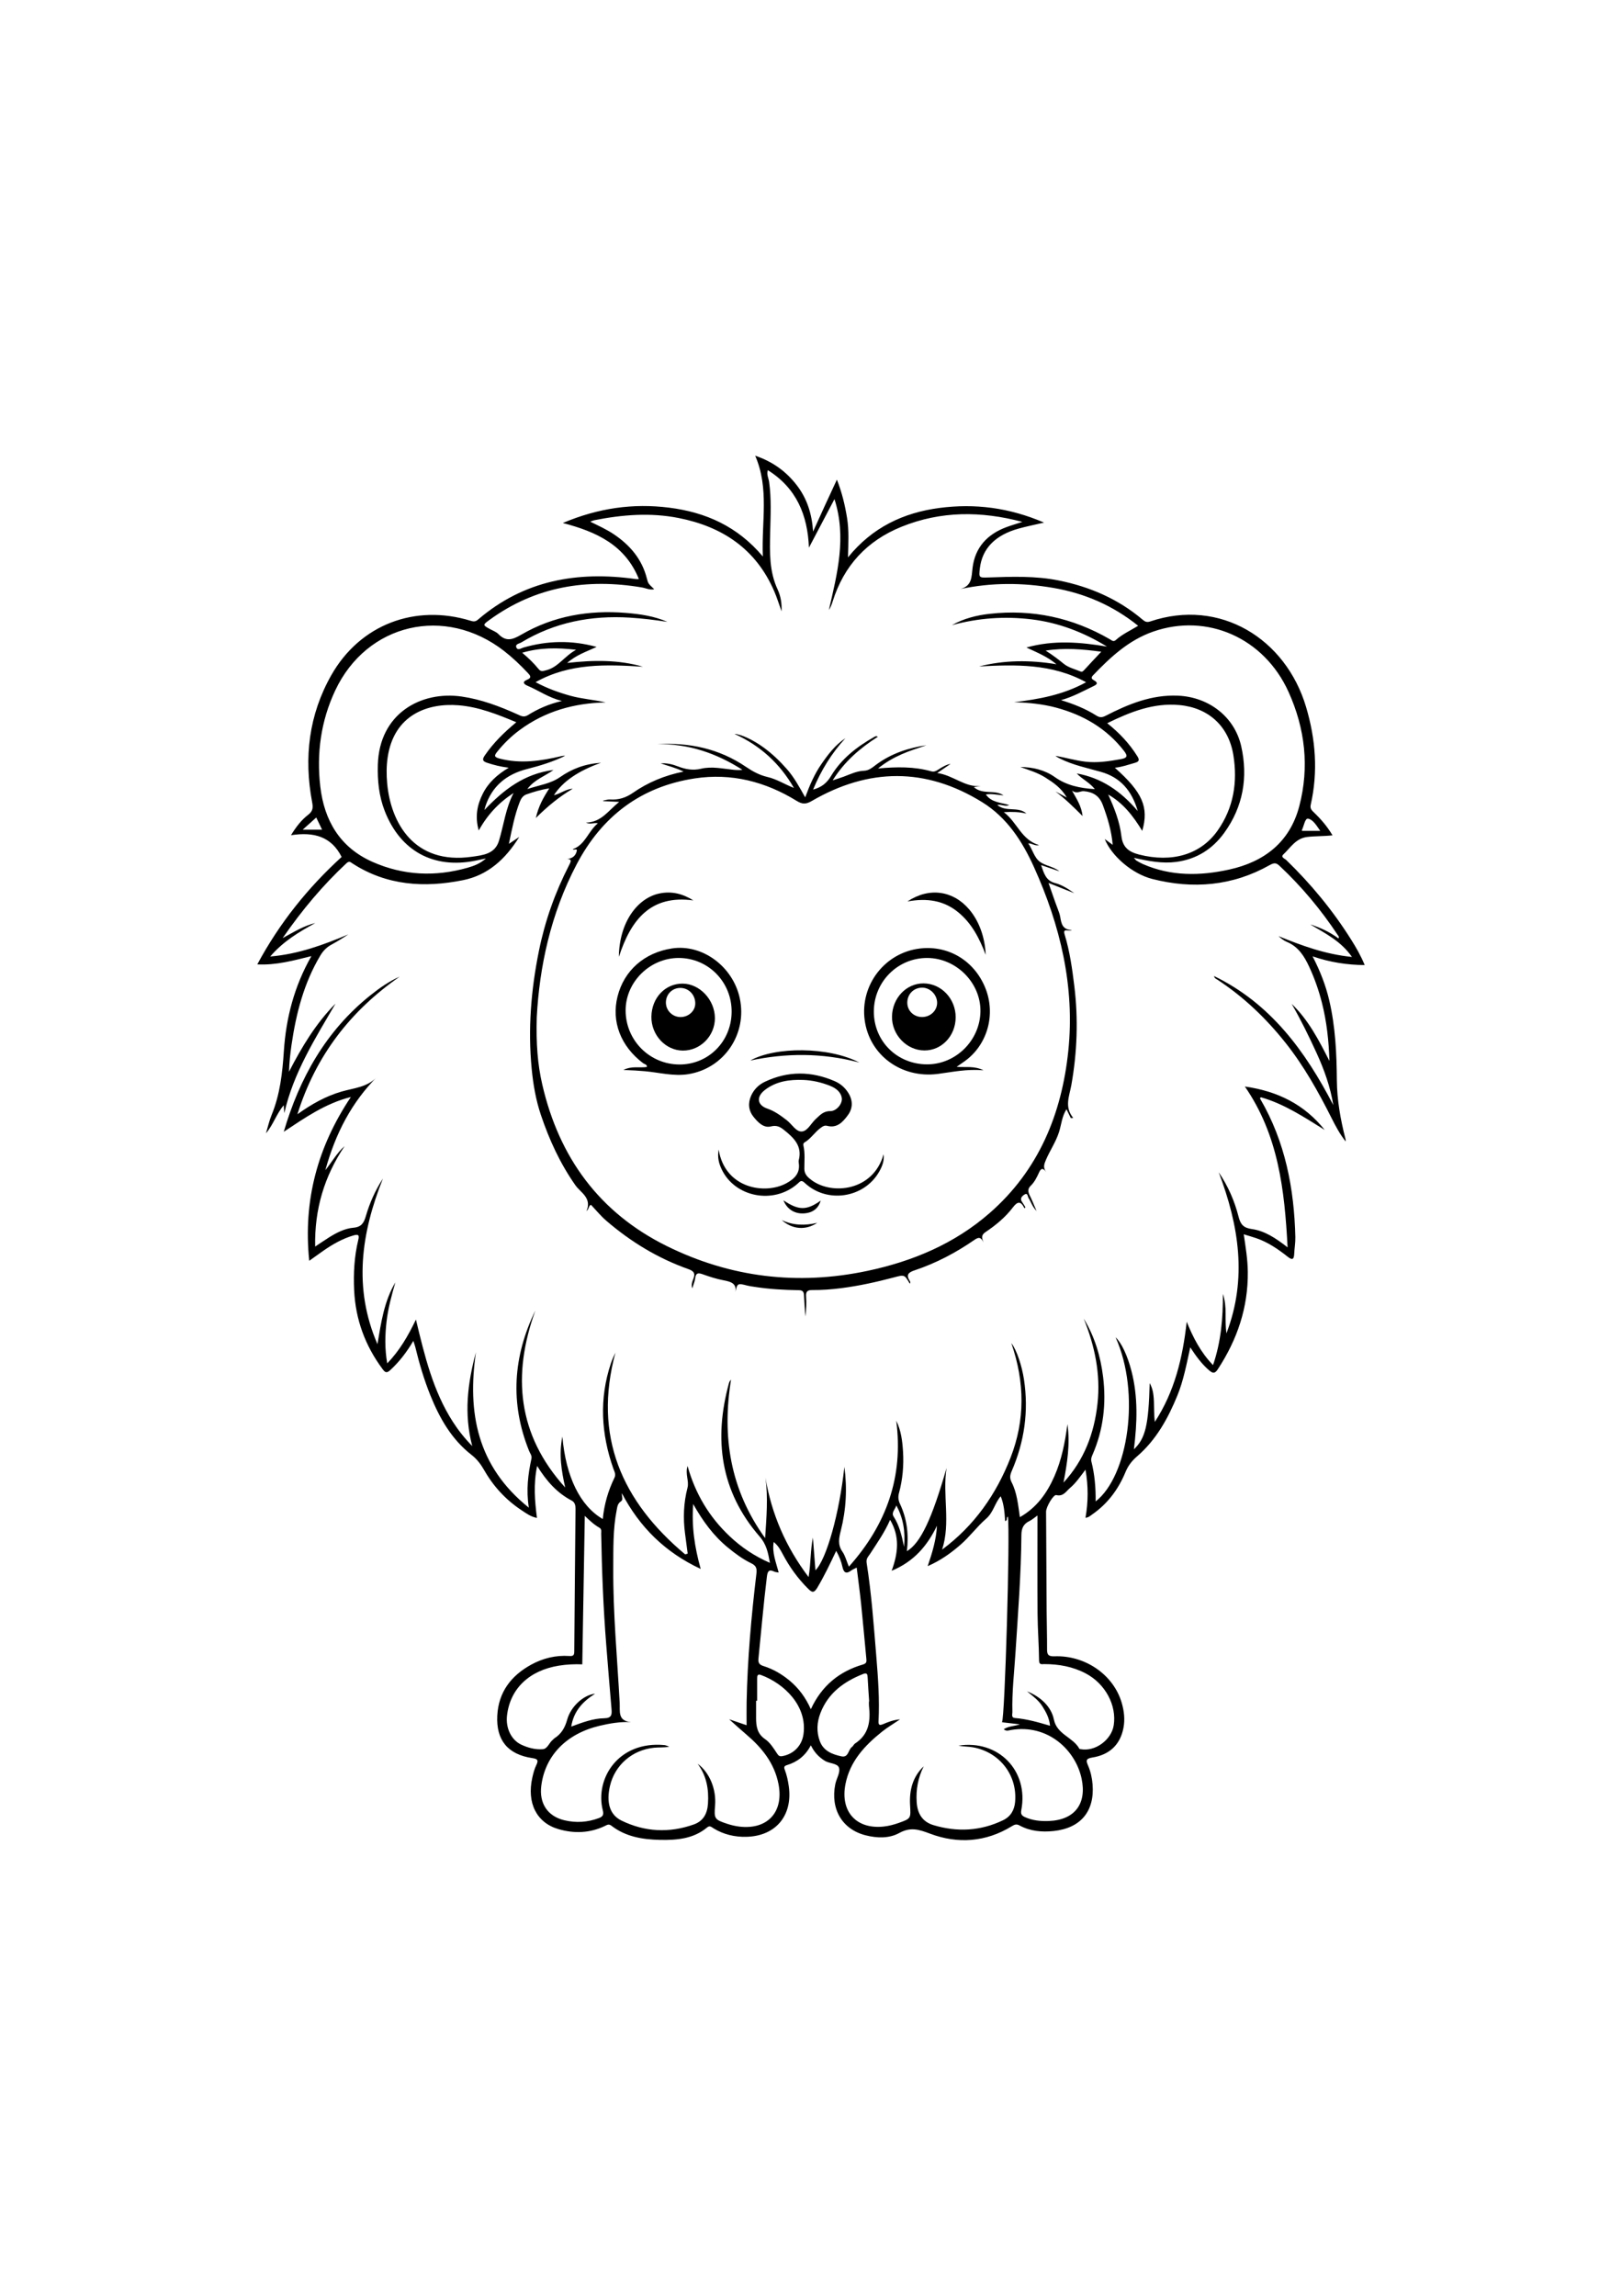 <?xml version="1.0" encoding="utf-8"?>
<!-- Generator: Adobe Illustrator 27.5.0, SVG Export Plug-In . SVG Version: 6.00 Build 0)  -->
<svg xmlns="http://www.w3.org/2000/svg" xmlns:xlink="http://www.w3.org/1999/xlink" viewBox="0 0 6000 6000" width="595" height="842" preserveAspectRatio="xMidYMid meet" data-scaled="true">
<g>
	<path d="M1986.933,4176.085c-14.231,68.419-8.659,129.313-0.673,192.175c-22.659-4.167-39.499-16.79-56.492-28.013
		c-57.745-38.137-103.959-87.706-138.169-147.695c-12.805-22.453-26.855-41.433-47.892-57.839
		c-73.13-57.031-117.543-135.051-151.649-219.625c-23.381-57.979-41.064-117.749-55.74-178.46
		c-1.642-6.794-4.242-13.355-7.357-22.991c-24.454,41.459-51.52,76.868-84.934,107.654c-13.8,12.715-19.321,9.403-28.881-3.462
		c-64.285-86.502-99.92-183.18-105.048-290.896c-2.985-62.705,0.308-124.994,15.066-186.253c4.244-17.617,1.911-22.865-18.13-16.958
		c-41.242,12.159-77.426,33.131-112.194,57.347c-14.904,10.381-29.593,21.07-50.948,36.304
		c-23.019-224.652,31.63-422.424,153.973-605.699c-94.688,23.546-171.909,78.201-248.169,128.56
		c57.834-197.116,154.9-372.203,319.588-504.068c33.936-27.172,69.465-52.113,109.575-69.932
		c-181.667,126.288-310.326,291.34-378.72,509.175c53.521-38.263,105.563-67.12,163.08-83.826
		c46.755-13.58,97.802-15.805,134.119-57.235c-96.488,96.465-156.295,211.574-193.826,347.972
		c26.479-33.687,43.904-65.151,71.192-88.979c-74.875,111.315-111.666,233.317-108.894,371.392
		c19.58-12.946,35.784-24.178,52.497-34.591c27.493-17.128,57.121-32.333,88.93-35.057c30.149-2.582,38.883-18.311,46.11-43.119
		c14.309-49.112,35.116-95.665,63.146-138.832c-80.502,201.927-110.133,405.162-20.232,612.512
		c13.345-78.967,24.369-158,66.232-228.493c-13.715,47.606-26.874,95.253-32.549,144.639c-5.786,50.352-7.001,100.446,2.452,154.929
		c46.143-47.771,76.871-101.149,106.179-162.09c32.292,134.966,63.462,264.129,136.399,377.87
		c19.817,30.904,42.36,59.72,71.941,90.105c-31.603-120.152-16.954-233.543,13.61-346.934
		c-32.173,222.11,3.468,420.81,195.653,574.666c-10.224-66.065-2.754-123.927,9.702-181.422c2.361-10.901-4.994-19.131-8.701-28.344
		c-71.053-176.581-59.469-349.483,23.229-519.462c-86.636,239.156-66.252,460.003,110.245,654.64
		c-13.28-60.554-24.135-121.06-10.365-188.195c12.986,148.993,65.97,256.554,149.47,304.826
		c5.16-53.892,19.729-104.516,43.051-152.321c6.464-13.25-0.202-23.332-3.982-34.08c-45.273-128.738-52.776-258.306-9.155-389.045
		c4.606-13.806,10.882-27.055,16.912-40.119c-83.363,309.298,23.75,550.331,257.954,746.256c3.111-0.916,6.221-1.833,9.332-2.749
		c-3.253-24.648-6.485-49.299-9.762-73.944c-7.593-57.107-5.482-113.747,9.055-169.615c6.552-25.184-9.143-49.882,0.156-80.544
		c29.156,104.087,80.893,189.094,155.892,259.895c43.142,40.726,91.443,73.358,148.851,98.322
		c-6.741-36.755-12.252-67.634-38.112-97.385c-145.093-166.932-170.529-359.762-113.198-568.067
		c1.182-4.294,3.934-8.156,7.462-12.385c-33.821,210.039-3.987,406.149,126.081,586.332c5.051-77.882,11.348-150.292,1.184-223.566
		c22.644,134.522,74.964,255.663,159.503,367.575c8.739-50.508,6.483-98.338,16.027-145.898c3.134,40.288,6.268,80.575,9.41,120.952
		c41.188-40.602,88.868-212.738,107.031-382.544c10.771,79.361,6.493,158.106-13.175,235.726
		c-6.918,27.302-12.213,52.123,5.937,77.954c10.271,14.617,14.685,33.348,23.886,55.37
		c139.641-156.354,202.102-332.926,175.233-539.702c17.994,36.086,22.691,75.243,25.101,114.421
		c3.176,51.625-1.454,102.9-14.99,153.012c-3.807,14.094-2.617,26.674,3.599,39.844c26.24,55.596,33.041,114.265,25.575,175.272
		c50.849-30.197,92.504-119.205,146.853-307.881c-15.778,99.957,15.913,201.935-16.507,301.982
		c119.53-88.691,200.55-204.917,253.384-340.545c53.638-137.693,52.899-277.82,2.677-423.107
		c20.386,26.006,39.348,85.476,46.764,134.299c17.874,117.662,1.66,230.698-45.572,339.419c-6.336,14.584-7.757,26.047-0.086,40.994
		c19.999,38.963,23.722,82.469,30.531,128.92c62.62-35.563,100.144-88.85,127.47-150.705
		c27.172-61.507,39.694-126.786,48.413-193.23c10.568,73.043-0.798,144.364-14.515,216.105
		c76.104-82.757,113.623-181.548,125.742-292.015c12.048-109.825-10.105-213.49-50.977-314.539
		c40.529,66.367,62.251,139.129,71.679,215.661c12.26,99.52,0.998,196.198-39.437,288.648c-3.438,7.861-6.051,15.438-3.916,23.874
		c12.247,48.382,16.419,97.662,15.807,148.033c120.353-93.712,167.077-400.039,73.758-606.983
		c22.103,20.942,43.897,67.338,58.741,124.676c12.273,47.406,17.654,95.606,18.334,144.535c0.66,47.531-3.211,94.799-9.301,144.928
		c42.804-40.079,54.335-90.446,58.361-244.68c9.668,17.291,14.349,34.925,15.65,68.196c0.968,24.772,0.19,49.613,3.312,75.245
		c73.407-112.076,103.338-238.055,117.98-370.362c23.632,58.004,51.283,112.666,97.375,160.276
		c29.792-86.859,36.864-174.443,36.547-263.292c7.953,23.833,9.977,48.287,9.89,73.049c-0.085,24.373-0.019,48.746,3.019,73.003
		c78.02-202.537,46.059-399.972-28.372-595.815c34.286,50.445,58.442,105.549,73.28,163.939
		c7.269,28.603,17.839,41.651,49.221,45.98c47.631,6.571,88.266,33.5,132.23,67.675c-11.203-212.879-34.03-415.16-158.058-594.812
		c121.521,17.215,220.518,66.531,295.434,160.654c-75.552-46.934-149.833-96.346-235.603-120.748
		c-5.537,2.141-3.333,5.217-2.208,7.148c91.684,157.538,124.716,329.996,129.121,509.57c0.516,21.023-3.405,42.12-4.286,63.223
		c-0.956,22.902-10.047,20.701-24.277,9.451c-35.423-28.005-72.521-53.371-115.683-68.256c-14.479-4.993-29.252-9.139-46.616-14.516
		c7.106,48.019,14.458,93.043,14.965,138.78c1.465,132.017-39.117,250.872-110.946,360.37c-10.025,15.284-17.415,16.569-31.51,4.493
		c-27.433-23.504-48.506-52.008-70.354-85.509c-13.931,62.744-24.806,121.979-47.604,177.882
		c-34.689,85.062-78.57,164.504-149.141,225.238c-19.582,16.852-33.182,34.695-42.888,58.163
		c-26.164,63.257-65.668,116.716-122.486,156.217c-7.361,5.118-14.026,11.888-25.481,12.724
		c10.209-58.414,10.861-116.271-0.029-177.869c-19.556,25.945-35.781,49.603-57.448,67.954
		c-14.336,12.142-24.538,32.376-50.562,26.006c-10.648-2.607-37.849,44.032-37.766,61.538c0.584,123.254,1.246,246.508,2.1,369.761
		c0.319,45.988,1.82,91.976,1.573,137.957c-0.106,19.74,3.248,27.908,27.158,27.031c114.751-4.206,218.784,68.872,248.945,171.832
		c8.908,30.409,12.479,61.477,6.553,92.657c-12.104,63.691-52.969,99.927-115.17,109.793c-25.632,4.066-23.103,12.754-15.472,30.612
		c9.4,21.998,14.529,45.543,16.379,69.408c7.687,99.134-44.259,161.353-144.032,171.829c-43.59,4.577-86.59,0.919-125.952-20.424
		c-11.848-6.425-18.808-3.457-29.314,2.979c-95.8,58.693-199.629,65.732-301.513,27.373c-42.378-15.955-72.541-25.503-114.485-2.5
		c-37.272,20.439-81.988,19.106-124.086,8.48c-86.622-21.864-130.912-96.459-112.418-189.013
		c4.121-20.625,19.043-43.213,13.924-60.413c-5.192-17.446-35.459-15.349-52.887-26.292c-21.416-13.447-38.404-30.57-51.448-57.151
		c-20.136,38.701-49.962,61.507-88.05,73.094c-10.624,3.232-12.257,7.135-8.305,17.511c7.508,19.712,11.911,40.304,14.81,61.393
		c14.85,108.02-48.552,183.976-157.356,186.395c-42.993,0.956-83.899-8.658-121.029-31.359c-7.651-4.678-13.724-11.702-23.874-3.233
		c-50.878,42.452-112.495,47.167-174.518,45.893c-64.012-1.315-126.579-11.488-179.344-52.283
		c-9.773-7.556-15.77-3.164-24.269,0.903c-55.705,26.662-113.96,28.587-172.035,11.536c-80.87-23.745-117.137-96.982-96.406-190.083
		c3.576-16.058,7.814-32.453,14.988-47.105c9.211-18.813,3.094-22.647-15.283-25.405c-90.308-13.553-133.988-66.419-129.232-157.297
		c4.549-86.942,51.377-147.648,125.311-188.225c43.274-23.75,90.83-35.395,140.616-32.071c15.026,1.003,18.791-2.39,18.89-17.099
		c1.186-175.68,2.955-351.356,4.594-527.033c0.117-12.579-2.268-24.396-14.347-30.717
		C2060.858,4275.978,2022.006,4232.656,1986.933,4176.085z M2580.714,5277.444c44.497,32.669,69.537,94.528,64.41,155.036
		c-4.059,47.91-2.109,51.443,44.028,66.779c14.719,4.892,30.115,8.655,45.494,10.511c104.686,12.63,165.434-53.966,145.081-157.452
		c-15.198-77.271-61.072-133.824-119.089-183.224c-21.281-18.121-41.981-36.932-63.335-56.131
		c21.037,7.181,42.074,14.362,64.471,22.007c0-30.215-0.469-57.751,0.078-85.267c3.164-159.1,17.358-317.394,36.24-475.283
		c2.256-18.863-0.325-29.322-19.264-38.458c-31.279-15.089-59.439-36.106-86.446-58.209
		c-52.961-43.344-92.622-97.657-128.143-160.766c-6.241,83.693,5.386,160.266,27.781,239.981
		c-132.159-61.533-226.208-155.152-291.573-279.882c-1.023,10.871,5.76,23.865-2.907,29.492
		c-13.233,8.591-13.869,20.271-16.386,33.079c-13.936,70.912-12.141,142.666-12.592,214.332
		c-1.047,166.575,14.73,332.338,23.765,498.428c1.662,30.563-8.417,67.371,42.786,70.903c-41.483-1.746-79.386,4.758-116.977,13.67
		c-122.854,29.128-201.424,109.896-215.784,221.665c-8.332,64.851,22.831,113.026,85.595,127.854
		c42.78,10.106,85.533,7.589,127.441-8.115c15.611-5.85,18.344-13.253,14.42-28.791c-29.648-117.392,57.9-257.258,227.941-241.171
		c6.099,0.578,11.927,4.006,17.882,6.107c-19.242,3.344-37.74,1.827-55.916,3.605c-81.04,7.927-145.769,64.575-163.466,141.843
		c-13.92,60.776-1.007,106.326,42.823,127.667c86.447,42.091,176.445,46.611,267.359,14.304
		c35.256-12.528,49.952-40.002,52.435-76.579C2622.504,5371.748,2613.585,5321.784,2580.714,5277.444z M3329.508,5113.144
		c-25.69,17.41-47.086,29.928-66.237,45.25c-64.153,51.327-119.096,109.493-135.773,194.225
		c-20.061,101.933,40.419,168.726,142.977,156.828c18.064-2.096,36.17-6.848,53.357-12.919
		c47.087-16.632,45.283-17.081,42.579-67.167c-2.904-53.777,9.429-103.497,50.557-142.464
		c-21.161,42.019-29.202,86.193-26.041,132.923c2.833,41.88,20.99,72.303,62.265,84.659c87.901,26.315,174.14,21.885,257.38-18.213
		c28.002-13.489,41.877-37.587,44.493-68.183c8.389-98.103-56.531-182.338-153.655-201.054c-18.665-3.597-37.792-2.818-56.338-6.547
		c148.22-23.04,260.94,93.016,232.793,238.565c-2.59,13.392,0.749,19.938,13.025,25.52c28.455,12.939,58.036,15.813,88.753,14.621
		c95.752-3.715,141.133-63.41,121.313-156.803c-22.339-105.254-124.317-202.477-260.27-179.898
		c-8.834,1.467-18.413,6.07-27.607-2.739c17.225-11.578,36.597-10.413,59.772-18.035c-26.425-3.085-46.396-5.417-66.355-7.744
		c10.776-16.065,30.473-698.256,21.863-760.332c-7.532,2.377,0.684,14.534-10.332,16.271c-1.958-31.75-4.173-62.244-16.217-91.643
		c-22.483,25.639-26.701,59.301-54.124,83.081c-33.485,29.036-60.535,66.413-94.526,96.019
		c-35.676,31.073-73.989,58.533-121.581,79.344c17.509-51.25,31.755-98.812,34.355-149.368
		c-35.359,73-84.086,131.83-167.606,166.481c24.084-66.257,30.749-126.133-5.683-188.417
		c-20.794,47.389-48.465,86.165-74.292,126.081c-6.51,10.061-15.126,16.935-12.587,33.003
		c18.213,115.283,26.399,231.706,35.97,347.934c6.488,78.787,12.041,157.683,8.103,236.835c-0.722,14.51,2.745,17.623,16.853,11.726
		C3284.25,5123.645,3301.989,5115.862,3329.508,5113.144z M3093.248,4490.154c-22.966,48.347-44.438,93.492-70.123,136.585
		c-12.67,21.256-20.63,16.379-33.691,3.429c-38.152-37.829-69.168-80.864-94.147-128.28c-8.442-16.026-17.117-31.61-33.269-44.62
		c-6.808,40.13,8.762,74.786,18.308,113.003c-7.148-1.401-11.688-1.418-15.416-3.167c-19.413-9.107-25.36-3.594-28.035,18.096
		c-12.48,101.166-20.983,202.704-31.322,304.067c-1.661,16.282,4.805,22.484,19.301,27.057
		c35.331,11.147,66.852,29.532,95.52,53.238c34.202,28.283,59.747,63.023,79.059,106.111
		c40.203-86.97,105.29-139.695,192.423-165.212c14.32-4.193,13.869-10.932,12.844-21.587
		c-6.424-66.713-12.178-133.493-19.078-200.155c-4.656-44.979-10.83-89.8-16.572-136.708c-8.956,4.674-15.091,6.917-20.104,10.662
		c-19.302,14.419-28.143,7.677-32.815-13.923C3111.973,4529.518,3104.856,4511.036,3093.248,4490.154z M2113.055,5140.05
		c42.566-15.854,81.128-30.127,121.593-30.823c27.203-0.468,29.282-12.279,27.469-33.271c-6.88-79.63-13.224-159.308-19.589-238.982
		c-10.908-136.545-16.096-273.352-18.681-410.281c-0.145-7.688,2.903-16.878-6.623-22.24c-19.813-11.152-36.31-26.82-54.029-43.756
		c-3.119,184.608-6.179,365.809-9.276,549.103c-27.946-1.191-57.107,0.146-86.138,4.771
		c-110.222,17.561-181.245,85.641-192.359,185.171c-5.104,45.708,15.737,89.566,52.378,106.87
		c25.118,11.862,52.56,19.138,79.942,16.997c17.837-1.396,23.491-24.051,37.057-34.645c2.162-1.689,3.742-4.197,6.024-5.645
		c25.612-16.257,38.853-38.853,47.195-68.859c14.091-50.682,62.422-92.069,103.118-96.022
		C2156.578,5046.772,2122.464,5081.837,2113.055,5140.05z M3837.78,4359.336c-12.871,9.035-20.454,16.018-29.343,20.271
		c-22.244,10.644-29.938,26.484-30.135,51.854c-1.128,145.227-12.59,289.995-21.854,434.867
		c-4.687,73.287-13.448,146.415-11.463,220.041c0.216,8.006-5.131,20.755,9.175,21.911c43.717,3.533,85.704,15.448,130.088,28.654
		c-2.951-29.306-14.926-50.468-28-71.436c-13.613-21.831-33.759-37.018-57.077-55.796c50.973,20.122,89.752,57.12,99.303,104.165
		c11.323,55.772,71.218,65.304,94.412,108.385c0.569,1.057,3.387,0.961,5.176,1.295c52.762,9.861,113.357-34.174,121.761-88.472
		c11.416-73.76-31.046-153.19-102.96-191.363c-48.1-25.532-100.069-34.77-154.068-34.804c-9.209-0.005-18.999,3.802-19.167-13.91
		c-0.539-56.916-5.105-113.796-5.558-170.711C3837.114,4604.084,3837.78,4483.868,3837.78,4359.336z M3214.418,5046.848
		c0.243-0.019,0.486-0.038,0.728-0.057c-1.91-29.279-4.128-58.543-5.581-87.845c-0.598-12.072-1.853-19.437-17.245-13.32
		c-70.741,28.115-128.606,70.084-157.233,143.874c-13.372,34.467-15.442,69.803-2.293,104.756
		c13.627,36.223,45.719,48.344,79.519,55.751c26.998,5.917,24.882-24.706,39.493-34.94c4.351-3.047,6.424-9.439,10.838-12.289
		c52.127-33.646,58.222-84.132,51.857-139.429C3213.877,5057.917,3214.418,5052.352,3214.418,5046.848z M2800.848,5044.308
		c-1.32,0.001-2.641,0.001-3.961,0.003c0,21.122,0.052,42.244-0.012,63.366c-0.094,30.8,3.903,58.604,32.99,78.513
		c18.743,12.83,31.343,33.313,44.034,52.52c4.661,7.052,8.173,12.527,19.281,10.641c42.247-7.172,72.962-38.315,78.972-80.835
		c14.791-104.65-71.084-187.797-157.424-219.448c-12.501-4.583-13.89,3.253-13.885,12.591
		C2800.857,4989.208,2800.848,5016.758,2800.848,5044.308z M3315.827,4322.141c-4.752,14.48-19.479,26.598-10.331,40.814
		c20.621,32.044,29.675,67.82,38.774,112.289C3349.512,4416.39,3340.759,4368.751,3315.827,4322.141z"/>
	<path d="M3552.914,933.005c43.067-11.911,40.665-44.623,44.691-78.015c9.089-75.386,54.231-124.378,124.587-150.615
		c18.804-7.012,38.14-12.601,59.711-19.653c-152.955-40.572-301.781-40.791-447.395,18.123
		c-127.679,51.659-212.925,143.909-254.293,275.891c-3.405,10.864-7.315,21.569-14.092,31.926
		c30.921-134.458,66.178-268.433,20.683-410.144c-32.265,61.332-63.335,120.391-94.405,179.449
		c-4.949-119.867-45.381-219.629-152.171-286.598c-5.083,16.183,2.806,29.512,4.757,43.096c9.085,63.268,5.36,126.718,3.937,190.103
		c-1.59,70.814-3.554,141.068,27.639,207.957c11.439,24.531,15.935,52.438,14.519,80.972c-8.95-24.738-16.652-50.013-27.051-74.126
		c-67.322-156.101-190.992-238.86-353.661-271.03c-104.711-20.708-208.44-12.288-311.943,8.203
		c-4.108,0.813-7.979,2.823-15.024,5.391c31.48,15.518,60.699,28.668,87.326,46.578c59.986,40.347,104.256,92.21,122.272,163.925
		c4.717,18.776,5.404,18.603,27.024,39.403c-17.241,3.626-31.122-4.235-45.413-6.649c-203.533-34.38-393.214-3.86-563.188,119.521
		c-26.561,19.28-26.319,19.475,1.703,34.776c10.468,5.716,22.643,9.986,30.655,18.212c28.679,29.448,52.692,20.539,85.27,1.642
		c118.815-68.92,249.019-90.926,385.114-80.105c52.957,4.211,105.424,11.756,154.857,33.29
		c-46.151-7.122-92.292-12.796-138.924-15.691c-143.063-8.881-277.887,16.932-401.606,91.636
		c-7.374,4.453-23.285,6.108-18.625,18.113c5.144,13.251,17.59,3.356,26.453,0.823c88.493-25.289,177.124-27.983,270.779-2.312
		c-38.389,17.864-75.672,29.72-109.004,59.31c97.721-11.082,189.632-12.054,280.192,13.917
		c-134.933-8.163-269.435-14.261-397.068,57.097c42.37,22.849,84.707,38.112,128.431,50.278
		c42.936,11.947,87.591,14.664,130.981,24.691c-116.176,2.332-223.228,32.123-317.65,101.656
		c-31.276,23.032-58.87,49.764-83.167,80.073c-10.955,13.666-14.04,20.186,8.324,25.977c77.535,20.079,153.085,8.704,228.713-9.15
		c4.344-1.025,8.802-1.564,13.592-0.932c-44.901,21.729-92.017,36.43-140.285,48.569c-75.292,18.937-129.872,62.35-154.693,138.35
		c-1.018,3.116-1.664,6.354-3.47,13.363c70.959-74.789,146.26-133.789,255.536-148.196c-34.035,24.496-69.813,35.026-96.875,70.685
		c45.708-14.926,86.45-19.888,121.349-44.304c43.327-30.313,91.422-48.871,151.365-52.944
		c-84.807,30.103-142.136,69.754-174.358,119.97c25.39-5.836,44.332-23.07,69.494-23.769
		c-48.365,28.6-91.643,63.523-136.364,108.107c9.886-43.705,27.687-75.381,49.702-109.459c-31.57,4.609-58.018,12.935-84.227,22.047
		c-13.222,4.596-20.155,15.523-24.949,27.84c-18.97,48.743-28.69,99.797-40.159,155.104c13.051-8.696,22.406-14.928,38.266-25.495
		c-52.225,84.326-117.75,141.727-208.021,159.885c-142.525,28.669-281.676,20.347-408.602-61.646
		c-7.082-4.575-11.912-10.916-22.76-0.784c-87.047,81.308-163.265,171.641-235.845,276.656
		c43.599-23.875,79.503-45.956,120.85-55.686c-60.052,32.66-118.347,67.388-166.889,123.826
		c104.902-8.926,196.957-43.205,289.044-81.784c-9.754,6.219-19.397,12.62-29.291,18.609c-10.993,6.654-22.081,13.177-33.367,19.318
		c-17.356,9.443-30.364,22.481-40.689,39.733c-61.086,102.068-89.808,214.443-106.787,330.622
		c-4.77,32.64-8.284,65.464-9.395,99.655c47.118-91.279,99.229-178.578,172.064-251.962
		c-75.179,129.11-155.719,255.686-189.328,404.85c-0.686-8.75-1.373-17.499-2.283-29.104
		c-27.521,33.209-38.949,72.728-65.578,103.742c6.829-22.59,11.868-45.917,20.811-67.636
		c31.265-75.934,39.978-155.534,45.357-236.624c8.099-122.084,38.052-238.836,101.797-350.91
		c-66.404,16.255-128.655,34.003-200.112,30.602c82.64-154.163,188.606-284.794,311.978-397.362
		c-38.071-75.642-102.615-93.395-187.301-80.422c20.354-33.387,39.935-57.271,64.015-75.883
		c17.772-13.736,17.839-27.1,14.148-46.638c-31.083-164.549-11.954-323.137,70.957-469.284
		c106.296-187.367,310.056-264.452,515.848-201.068c10.298,3.172,17.45,3.59,26.848-4.474
		c169.841-145.72,368.496-180.211,583.696-149.888c2.614,0.368,5.326,0.046,11.406,0.046
		c-50.649-125.443-155.732-174.749-281.446-207.415c131.469-55.55,260.404-73.609,393.96-56.669
		c134.393,17.046,252.011,68.683,346.03,180.541c-5.459-128.386,24.474-251.02-28.347-372.732
		c64.728,21.949,113.793,57.662,152.853,107.799c39.273,50.41,57.15,108.119,61.333,172.697
		c14.128-31.148,28.152-62.343,42.413-93.431c14.121-30.784,28.481-61.46,45.696-98.563c19.532,49.759,29.932,95.109,37.512,141.37
		c7.609,46.437,4.839,93.133,3.522,146.058c89.729-110.934,204.984-165.325,338.557-182.773
		c130.752-17.079,257.579-1.32,386.613,54.146c-36.159,8.459-65.105,14.244-93.493,22.055
		c-87.072,23.958-135.53,74.055-143.938,147.435c-3.836,33.474-3.544,34.638,29.36,33.518
		c88.245-3.004,176.282-6.464,263.792,11.352c114.517,23.314,218.528,68.222,308.208,144.066c8.904,7.53,15.601,11.701,28.825,7.238
		c258.276-87.152,501.315,63.722,576.468,316.05c35.482,119.135,44.896,239.769,17.257,361.906
		c-3.068,13.557,3.289,20.15,11.571,28.05c25.799,24.608,49.059,51.321,69.096,84.983c-33.457,3.71-63.448,2.433-93.205,5.947
		c-43.182,5.1-62.13,39.853-88.878,64.873c-10.707,10.015,5.342,15.137,10.709,20.33c91.623,88.635,172.143,186.252,240.059,294.197
		c18.474,29.362,35.892,59.259,50.369,94.465c-65.802-0.713-127.377-9.988-192.802-32.269
		c28.522,55.224,48.728,107.675,61.66,162.894c22.786,97.298,27.33,195.893,28.134,295.477
		c0.585,72.389,13.287,144.264,31.32,214.752c0.885,3.46,1.89,6.89,1.165,11.235c-21.304-26.537-37.097-56.448-52.245-86.566
		c-49.183-97.784-102.439-193.004-170.883-278.967c-72.104-90.558-154.863-169.581-252.027-233.021
		c-4.293-2.803-9.745-4.248-11.721-13.001c210.303,102.341,337.915,278.351,441.282,477.364
		c-11.161-68.085-33.848-131.441-62.073-193.039c-28.238-61.626-57.953-122.469-91.978-181.353
		c62.394,59.578,100.819,134.973,139.588,210.906c-2.098-73.297-9.889-145.508-28.014-216.365
		c-11.62-45.425-27.071-89.473-46.891-132.088c-18.237-39.211-40.207-74.159-82.506-91.74c-11.27-4.684-21.228-12.524-30.814-21.239
		c85.821,34.88,172.112,66.974,271.69,76.964c-41.188-59.241-99.384-87.316-154.056-120.188
		c37.412,11.697,72.34,28.24,103.949,51.578c4.068-5.864-0.308-9.129-2.675-12.699c-61.722-93.092-132.75-178.361-214.258-254.823
		c-11.752-11.025-18.67-14.128-37.521-3.498c-136.912,77.213-283.486,89.61-434.135,51.185
		c-75.315-19.21-151.056-85.779-175.853-147.691c9.875,7.216,17.469,12.766,29.474,21.539
		c-4.669-53.68-19.231-100.445-36.458-147.104c-12.634-34.217-36.198-48.485-70.415-51.34c-13.355-1.114-24.666,11.425-43.768-2.213
		c18.164,32.619,34.889,56.941,39.273,94.197c-34.82-34.847-65.572-64.874-100.385-90.954c12.161,6.475,24.322,12.949,42.016,22.37
		c-21.282-36.289-50.027-55.227-79.087-73.745c-28.64-18.249-61.118-27.668-92.8-39.071c46.088,0.346,90.322,10.935,127.213,37.039
		c44.234,31.298,92.891,41.268,148.41,44.801c-19.777-25.032-47.222-36.849-66.982-58.061
		c90.514,16.286,162.129,64.248,225.74,139.238c-22.391-77.49-65.849-125.217-136.801-145.175
		c-51.161-14.391-103.383-25.129-151.355-49.189c-5.563-2.79-11.089-5.651-16.17-9.863c36.999,6.172,72.813,16.993,110.08,21.402
		c44.662,5.283,87.821-1.465,131.373-9.258c23.267-4.163,27.334-10.687,11.972-30.491
		c-64.673-83.37-150.632-132.988-250.789-159.985c-50.77-13.685-102.948-18.458-156.144-20.147
		c91.147-10.904,180.774-26.624,266.758-73.799c-127.358-69.63-261.368-65.44-395.92-58.45
		c92.846-23.366,186.461-24.572,286.251-8.094c-34.534-28.908-71.01-42.932-111.113-61.938
		c102.368-28.614,199.823-19.651,297.954-3.405c-86.832-53.042-178.69-88.525-279.099-100.715
		c-99.643-12.097-197.666-4.94-294.682,21.511c43.585-24.576,91.092-36.524,139.72-41.949
		c158.327-17.661,306.701,14.172,444.647,93.991c7.086,4.101,13.223,10.898,21.833,3.099c23.879-21.629,53.304-34.752,82.909-52.879
		c-93.513-75.076-198.037-120.249-314.025-140.122C3782.359,909.31,3668.735,908.463,3552.914,933.005z M4194.342,1927.108
		c5.946,6.501,7.383,9.022,9.552,10.273c7.944,4.581,15.884,9.309,24.267,12.97c103.855,45.353,211.585,43.733,319,20.079
		c129.583-28.535,224.277-101.326,259.096-234.415c37.879-144.793,21.526-286.845-39.667-422.332
		c-90.487-200.344-301.355-292.647-500.454-223.346c-90.873,31.63-158.271,94.535-222.928,161.877
		c-9.656,10.058-3.3,14.532,4.073,18.695c16.94,9.567,9.813,15.414-2.463,21.305c-38.971,18.702-76.875,39.855-120.083,51.683
		c46.479,14.124,90.539,31.564,130.816,57.056c12.399,7.848,21.115,7.589,34.49,0.719c83.888-43.094,170.061-78.46,267.441-74.273
		c113.975,4.9,209.411,77.921,233.976,187.124c25.801,114.696,7.054,223.411-62.553,319.813
		c-43.66,60.465-102.763,98.205-178.653,107.959C4299.08,1948.874,4249.871,1939.427,4194.342,1927.108z M2078.694,1347.006
		c-49.575-12.274-86.066-38.889-126.949-56.123c-11.775-4.964-23.261-13.587-1.861-22.447c18.202-7.536,11.806-15.402,2.165-25.622
		c-27.187-28.818-55.767-56.08-87.021-80.418c-218.31-170.011-508.196-102.811-625.138,146.058
		c-52.863,112.5-69.286,232.286-55.083,355.058c14.561,125.869,73.11,225.247,192.694,278.365
		c114.112,50.687,232.595,55.989,352.689,21.722c23.298-6.648,45.794-15.181,67.394-34.134c-15.434,3.24-26.958,5.728-38.51,8.075
		c-155.45,31.575-278.4-35.711-335.979-183.883c-21.328-54.885-27.098-111.863-25.43-170.421
		c5.448-191.226,161.089-274.167,310.004-252.641c72.366,10.46,140.035,35.909,206.29,65.78
		c12.107,5.458,23.278,12.579,38.485,3.143C1989.727,1376.385,2029.62,1358.349,2078.694,1347.006z M1909.929,1425.661
		c-71.357-29.751-139.315-56.707-213.445-62.71c-115.033-9.316-239.118,35.368-262.422,192.299
		c-4.753,32.009-4.748,64.367-1.871,96.354c13.048,145.075,98.964,302.006,313.459,271.497c40.63-5.779,85.184-9.917,100.045-58.866
		c17.892-58.933,24.896-121.076,54.073-176.84c-54.019,34.894-96.18,79.76-128.863,138.556
		c-14.494-51.324-5.787-94.551,14.883-135.783c20.403-40.702,53.058-70.693,96.01-96.307c-31.171-3.837-54.953-10.188-78.634-17.85
		c-17.996-5.823-20.642-11.93-9.556-28.041C1825.157,1502.121,1864.135,1463.582,1909.929,1425.661z M4099.329,1693.016
		c22.73,49.788,42.555,99.987,48.922,153.919c4.81,40.744,26.598,58.238,65.561,68.111c121.219,30.716,227.417,0.615,290.566-89.087
		c59.202-84.096,73.951-179.087,58.035-278.475c-17.143-107.052-91.493-175.118-198.938-185.308
		c-95.851-9.091-181.365,24.804-267.736,67.069c45.151,35.875,81.929,75.167,111.001,121.472c8.096,12.894,8.936,20.26-8.427,25.068
		c-24.375,6.75-48.154,15.64-74.418,18.068c102.233,90.707,126.697,145.923,101.412,233.571
		C4192.091,1772.733,4154.785,1724.6,4099.329,1693.016z M4073.767,1164.796c-69.628-9.242-134.08-15.106-205.858-4.114
		c27.681,17.484,47.706,33.148,67.542,49.171c17.122,13.831,40.919,19.515,61.983,28.274c5.914,2.459,9.821-1.985,13.799-6.334
		C4030.369,1210.875,4049.884,1190.301,4073.767,1164.796z M1931.702,1168.63c24.151,20.305,43.701,39.507,60.987,60.74
		c8.193,10.064,15.795,6.918,26.416,4.393c45.504-10.814,68.28-52.283,111.933-76.07
		C2060.479,1149.546,1997.761,1149.284,1931.702,1168.63z M4883.826,1827.46c-14.032-20.125-26.917-42.111-45.121-45.203
		c-11.543-1.96-15.151,27.252-22.913,42.172c-0.306,0.589,0.444,1.728,0.826,3.031
		C4837.782,1827.46,4859.032,1827.46,4883.826,1827.46z M1119.7,1822.958c27.826,0,48.232,0,71.691,0
		c-7.443-15.506-14.079-29.333-21.535-44.866C1153.088,1793.091,1138.987,1805.704,1119.7,1822.958z"/>
	<path d="M2090.255,1931.649c23.927,0.138,38.547-9.481,43.313-29.849c2.703-11.552-13.324-0.98-14.49-6.801
		c46.219-16.611,56.222-65.816,92.591-95.618c-15.673-3.111-26.642,5.037-44.343-2.286c58.04-1.988,82.744-44.722,123.063-76.818
		c-23.493-1.159-41.24-2.035-58.988-2.91c-0.1-0.621-0.199-1.242-0.299-1.864c8.661-1.515,17.435-4.783,25.962-4.232
		c31.179,2.016,57.697-6.162,84.006-24.444c55.313-38.438,116.914-64.493,187.552-78.659
		c-30.184-14.875-57.833-20.884-84.581-30.434c21.934-1.693,43.593,3.417,63.319,11.062c28.279,10.959,55.913,15.938,85.505,8.856
		c40.375-9.662,80.169-0.236,120.133,3.8c10.922,1.103,21.896,1.687,33.412,0.186c-95.891-61.291-199.393-97.124-314.575-94.735
		c118.304-7.193,228.898,16.562,327.884,83.903c24.657,16.774,49.994,30.448,78.98,37.21c34.749,8.106,64.787,27.569,98.087,40.589
		c-51.355-89.184-122.814-155.945-220.017-199.886c25.108,1.246,69.92,22.875,106.623,49.37
		c32.199,23.244,60.532,50.449,86.871,80.209c26.311,29.729,45.259,64.11,68.258,105.102c17.28-46.602,34.594-86.296,59.259-122.045
		c25.1-36.382,51.568-71.533,89.511-96.72c-50.63,55.286-89.536,117.651-119.59,190.093c31.715-8.449,51.156-24.909,65.931-49.58
		c38.414-64.139,95.376-108.433,159.401-144.655c2.37-1.34,4.828-2.745,7.426-3.372c1.44-0.348,3.255,0.858,6.985,2.003
		c-65.754,42.185-123.375,91.088-167.3,161.449c16.56-5.492,29.098-9.197,41.301-13.792c24.454-9.207,48.123-20.829,75.01-21.783
		c18.79-0.667,31.832-13.136,45.835-23.386c55.218-40.424,117.917-61.256,184.867-70.98c-30.883,10.87-62.367,20.162-92.336,33.589
		c-29.953,13.42-58.484,29.179-86.818,52.464c68.79-6.343,133.369-7.403,196.716,10.409c12.754,3.586,20.968-3.239,30.227-8.973
		c12.785-7.918,25.628-15.743,41.498-18.5c-14.741,10.043-29.482,20.086-49.633,33.815c59.596,8.104,101.996,53.675,161.339,48.203
		c-6.639,0.97-13.277,1.94-26.012,3.802c34.108,29.986,75.99,7.861,110.235,30.54c-23.731-1.638-43.519-7.001-65.62-3.255
		c21.047,30.214,55.057,29.374,86.458,39.24c-14.995,7.096-27.14-3.478-44.315-0.397c33.033,27.735,76.573,3.888,108.151,31.788
		c-26.85-6.149-51.123-7.061-83.787-5.145c50.299,38.165,64.346,102.27,130.586,121.886c-16.958,3.597-24.845-6.819-40.168-6.461
		c16.49,23.69,22.027,52.926,43.533,68.402c20.976,15.095,49.975,17.286,71.641,34.885c-21.089-7.162-42.177-14.324-67.827-23.035
		c11.137,31.299,17.541,57.595,52.502,66.714c25.201,6.573,48.168,21.716,70.416,37.217c-30.196-11.985-60.391-23.971-95.261-37.811
		c12.415,35.326,22.642,66.158,34.245,96.464c3.815,9.962,7.311,19.316,9.172,30.136c3.851,22.396,7.688,47.088,42.901,47.119
		c-11.994,7.397-34.84-9.392-26.671,17.262c19.059,62.183,27.896,126.334,35.75,190.441
		c14.991,122.345,10.519,244.409-10.968,365.853c-7.146,40.392-26.823,80.937,6.823,121.496c-2.916,0.272-5.831,0.544-8.747,0.816
		c-5.038-10.211-10.076-20.423-16.12-32.674c-16.985,26.217-18.865,56.666-27.514,84.013
		c-11.705,37.014-33.626,68.201-48.49,103.153c-6.667,15.678-11.659,28.324,1.234,45.652c-12.327-17.926-19.968-14.029-26.674,0.829
		c-8.188,18.141-16.882,35.944-31.649,50.143c-10.871,10.453-9.359,22.169-2.758,35.095c8.31,16.273,14.775,33.488,25.152,57.509
		c-16.904-17.976-20.771-34.58-29.604-48.104c-3.538-5.417-2.963-20.695-15.081-12.909c-8.055,5.175-18.585,14.051-8.856,27.408
		c4.706,6.461,8.533,13.562,12.052,19.233c-1.377,4.652-2.864,4.932-4.204,2.325c-12.696-24.705-24.435-24.334-41.383-2.012
		c-27.96,36.824-63.581,66.372-101.846,91.923c-17.172,11.466-13.563,23.181-6.619,39.11c-8.617-16.819-14.939-23.66-33.432-10.864
		c-68.708,47.542-142.376,86.571-221.788,113.027c-23.862,7.95-32.396,16.541-18.434,39.285c1.778,2.896,3.733,6.613,0.148,9.968
		c-19.985-34.233-19.712-33.199-60.282-22.49c-63.829,16.851-128.182,31.091-193.905,39.399
		c-35.607,4.501-71.115,7.171-106.822,6.903c-18.179-0.136-23.788,6.184-22.477,24.334c1.763,24.403,0.437,49.03-2.719,73.635
		c-1.789-26.44-4.039-52.861-5.167-79.329c-0.539-12.618-5.455-17.875-18.253-18.089c-55.921-0.936-111.693-3.827-167.061-12.759
		c-8.011-1.292-15.953-2.119-23.953-4.188c-37.79-9.771-37.86-9.5-45.269,30.706c9.07-38.501-14.72-44.986-43.234-50.42
		c-26.01-4.957-51.596-13.168-76.577-22.145c-16.702-6.002-25.677-5.505-28.012,14.761c-1.338,11.619-6.465,22.801-10.855,37.4
		c-4.823-15.083,0.613-26.279,4.381-35.986c8.306-21.397-0.923-29.032-19.587-35.654
		c-112.532-39.928-212.819-101.139-303.04-178.805c-20.568-17.706-37.865-39.21-56.442-58.73c-9.542,4.03-6.564,15.055-16.55,23.302
		c20.773-49.108-21.905-68.328-41.083-95.631c-56.433-80.338-96.549-167.72-127.637-260.079
		c-18.636-55.366-28.398-112.454-33.999-170.26c-14.213-146.701-2.538-291.669,26.691-436.028
		c22.456-110.908,59.643-215.984,111.181-316.282C2112.21,1940.56,2118.363,1929.113,2090.255,1931.649z M1985.548,2516.857
		c-2.69,97.872,3.148,173.838,20.352,248.498c62.179,269.851,211.283,474.468,461.398,597.897
		c235.183,116.06,483.344,145.746,740.233,91.665c167.781-35.322,322.901-100.223,453.373-214.177
		c181.408-158.441,266.758-366.778,290.912-599.956c24.599-237.476-29.616-463.908-127.116-679.662
		c-43.032-95.223-99.594-183.011-191.675-239.94c-208.892-129.148-419.665-126.648-630.168-4.31
		c-21.448,12.465-34.925,12.541-55.906-0.386c-115.536-71.188-241.482-103.611-376.45-83.161
		c-199.23,30.186-343.331,139.475-437.015,317.123C2036.458,2134.434,1995.245,2332.35,1985.548,2516.857z"/>
	<path d="M2306.016,2711.637c31.865-15.901,60.024-6.759,87.053-11.165c0.499-9.829-9.096-10.113-14.067-13.863
		c-82.801-62.459-117.988-153.535-94.713-246.549c24.059-96.144,99.309-162.499,201.793-177.939
		c111.808-16.845,225.073,66.515,250.438,184.316c28.409,131.935-57.683,259.47-190.35,280.717
		c-54.392,8.711-107.731-6.158-161.445-10.961C2360.961,2714.07,2337.236,2712.705,2306.016,2711.637z M2512.811,2691.367
		c107.595,0.599,192.834-85.006,193.615-194.445c0.788-110.504-86.29-199.275-195.678-199.482
		c-106.193-0.202-196.255,88.433-196.48,193.366C2314.029,2601.412,2402.472,2690.753,2512.811,2691.367z"/>
	<path d="M3538.831,2699.964c34.906,2.912,64.534-4.235,99.289,12.994c-62.459-5.664-115.764,6.491-169.255,13.344
		c-134.201,17.191-253-68.93-270.352-199.569c-17.08-128.583,73.741-248.902,204.724-264.333
		c105.361-12.412,200.717,45.319,241.347,145.263c40.287,99.1,7.749,212.387-77.22,272.433
		C3559.396,2685.727,3551.352,2691.251,3538.831,2699.964z M3428.513,2690.866c106.672,0.598,196.64-88.166,198.264-195.612
		c1.597-105.637-89.104-197.106-196.148-197.81c-109.293-0.718-197.762,87.486-198.167,197.573
		C3232.059,2604.652,3317.74,2690.245,3428.513,2690.866z"/>
	<path d="M2658.333,3006.054c23.925,145.678,173.549,167.35,251.574,124.005c29.077-16.154,50.552-36.938,44.844-74.211
		c-0.55-3.591-0.794-7.537,0.089-10.994c13.395-52.429-18.994-82.683-54.273-111.001c-13.897-11.155-26.682-19.018-49.064-13.375
		c-26.775,6.751-47.684-15.06-64.046-35.447c-18.88-23.526-21.109-50.614-9.098-77.818c10.327-23.391,27.929-40.956,51.179-51.959
		c85.724-40.568,172.103-39.522,258.324-2.09c21.324,9.258,38.838,24.424,51.073,44.819c16.366,27.28,15.844,55.679-2.228,80.392
		c-18.269,24.983-39.801,49.697-77.08,39.905c-9.578-2.515-15.926,1.867-22.654,6.614c-22.59,15.939-37.098,40.887-61.351,55.056
		c-4.545,2.655-4.47,7.756-3.445,12.365c6.276,28.221,3.098,56.796,3.209,85.232c0.078,20.087,13.034,31.432,27.342,41.997
		c75.097,55.447,227.683,40.122,265.769-96.109c3.296,23.762-5.259,45.163-16.73,65.099
		c-56.052,97.411-193.411,117.965-275.222,40.479c-12.971-12.285-17.21-4.708-25.57,2.741
		c-88.893,79.21-234.612,50.669-282.633-55.26C2659.134,3056.174,2653.367,3035.099,2658.333,3006.054z M3114.245,2818.078
		c-2.393-23.68-20.394-38.503-43.515-47.739c-31.64-12.639-64.88-20.429-98.843-21.756c-51.192-1.999-101.075,4.636-143.101,37.56
		c-31.788,24.903-27.978,55.5,9.495,68.312c27.776,9.496,49.885,26.113,72.472,43.396c18.685,14.298,33.717,42.656,55.126,41.337
		c21.47-1.323,34.414-30.358,51.942-46.354c15.355-14.013,28.264-29.32,53.284-28.98
		C3093.154,2864.156,3114.766,2839.229,3114.245,2818.078z"/>
	<path d="M3356.717,2088.496c80.404-53.726,169.384-40.19,228.402,29.286c36.024,42.407,58.296,101.698,61.159,167.96
		c-22.753-59.866-51.186-116.018-101.803-157.432C3490.879,2084.461,3429.18,2075.278,3356.717,2088.496z"/>
	<path d="M2289.276,2293.402c1.429-129.058,69.404-217.568,149.653-234.394c45.507-9.542,86.452,0.743,125.925,25.606
		C2406.909,2063.127,2334.014,2155.717,2289.276,2293.402z"/>
	<path d="M3178.86,2684.177c-138.944-36.582-271.58-35.245-403.366-7.478C2867.922,2625.077,3064.069,2624.753,3178.86,2684.177z"/>
	<path d="M2898.044,3193.748c56.201,37.8,85.641,38.017,137.765,1.016c-8.696,29.974-30.496,46.082-64.172,47.417
		C2937.936,3243.517,2910.86,3225.698,2898.044,3193.748z"/>
	<path d="M3023.015,3276.914c-42.467,28.583-92.258,24.664-131.303-10.142C2934.343,3287.132,2978.258,3287.45,3023.015,3276.914z"
		/>
	<path d="M2525.233,2392.322c63.33,0.441,119.199,60.253,119.328,127.748c0.125,65.634-53.985,120.332-118.63,119.918
		c-64.122-0.41-117.311-57.886-116.292-125.665C2410.684,2444.766,2460.8,2391.873,2525.233,2392.322z M2518.257,2408.274
		c-30.385-0.829-54.22,22.007-54.992,52.687c-0.746,29.65,23.181,54.398,53.167,54.99c29.708,0.587,55.019-21.979,55.483-49.466
		C2572.45,2434.77,2548.794,2409.107,2518.257,2408.274z"/>
	<path d="M3535.151,2517.136c-0.313,68.367-51.589,122.605-115.664,122.346c-65.791-0.266-121.05-58.185-119.863-125.632
		c1.197-68.035,52.878-122.439,116.253-122.379C3481.775,2391.533,3535.467,2448.103,3535.151,2517.136z M3410.346,2515.856
		c30.56,0.292,55.727-22.871,56.235-51.758c0.526-29.899-25.428-56.765-54.961-56.894c-31.341-0.135-55.229,23.713-55.4,55.309
		C3356.059,2492.233,3379.731,2515.563,3410.346,2515.856z"/>
</g>
</svg>
